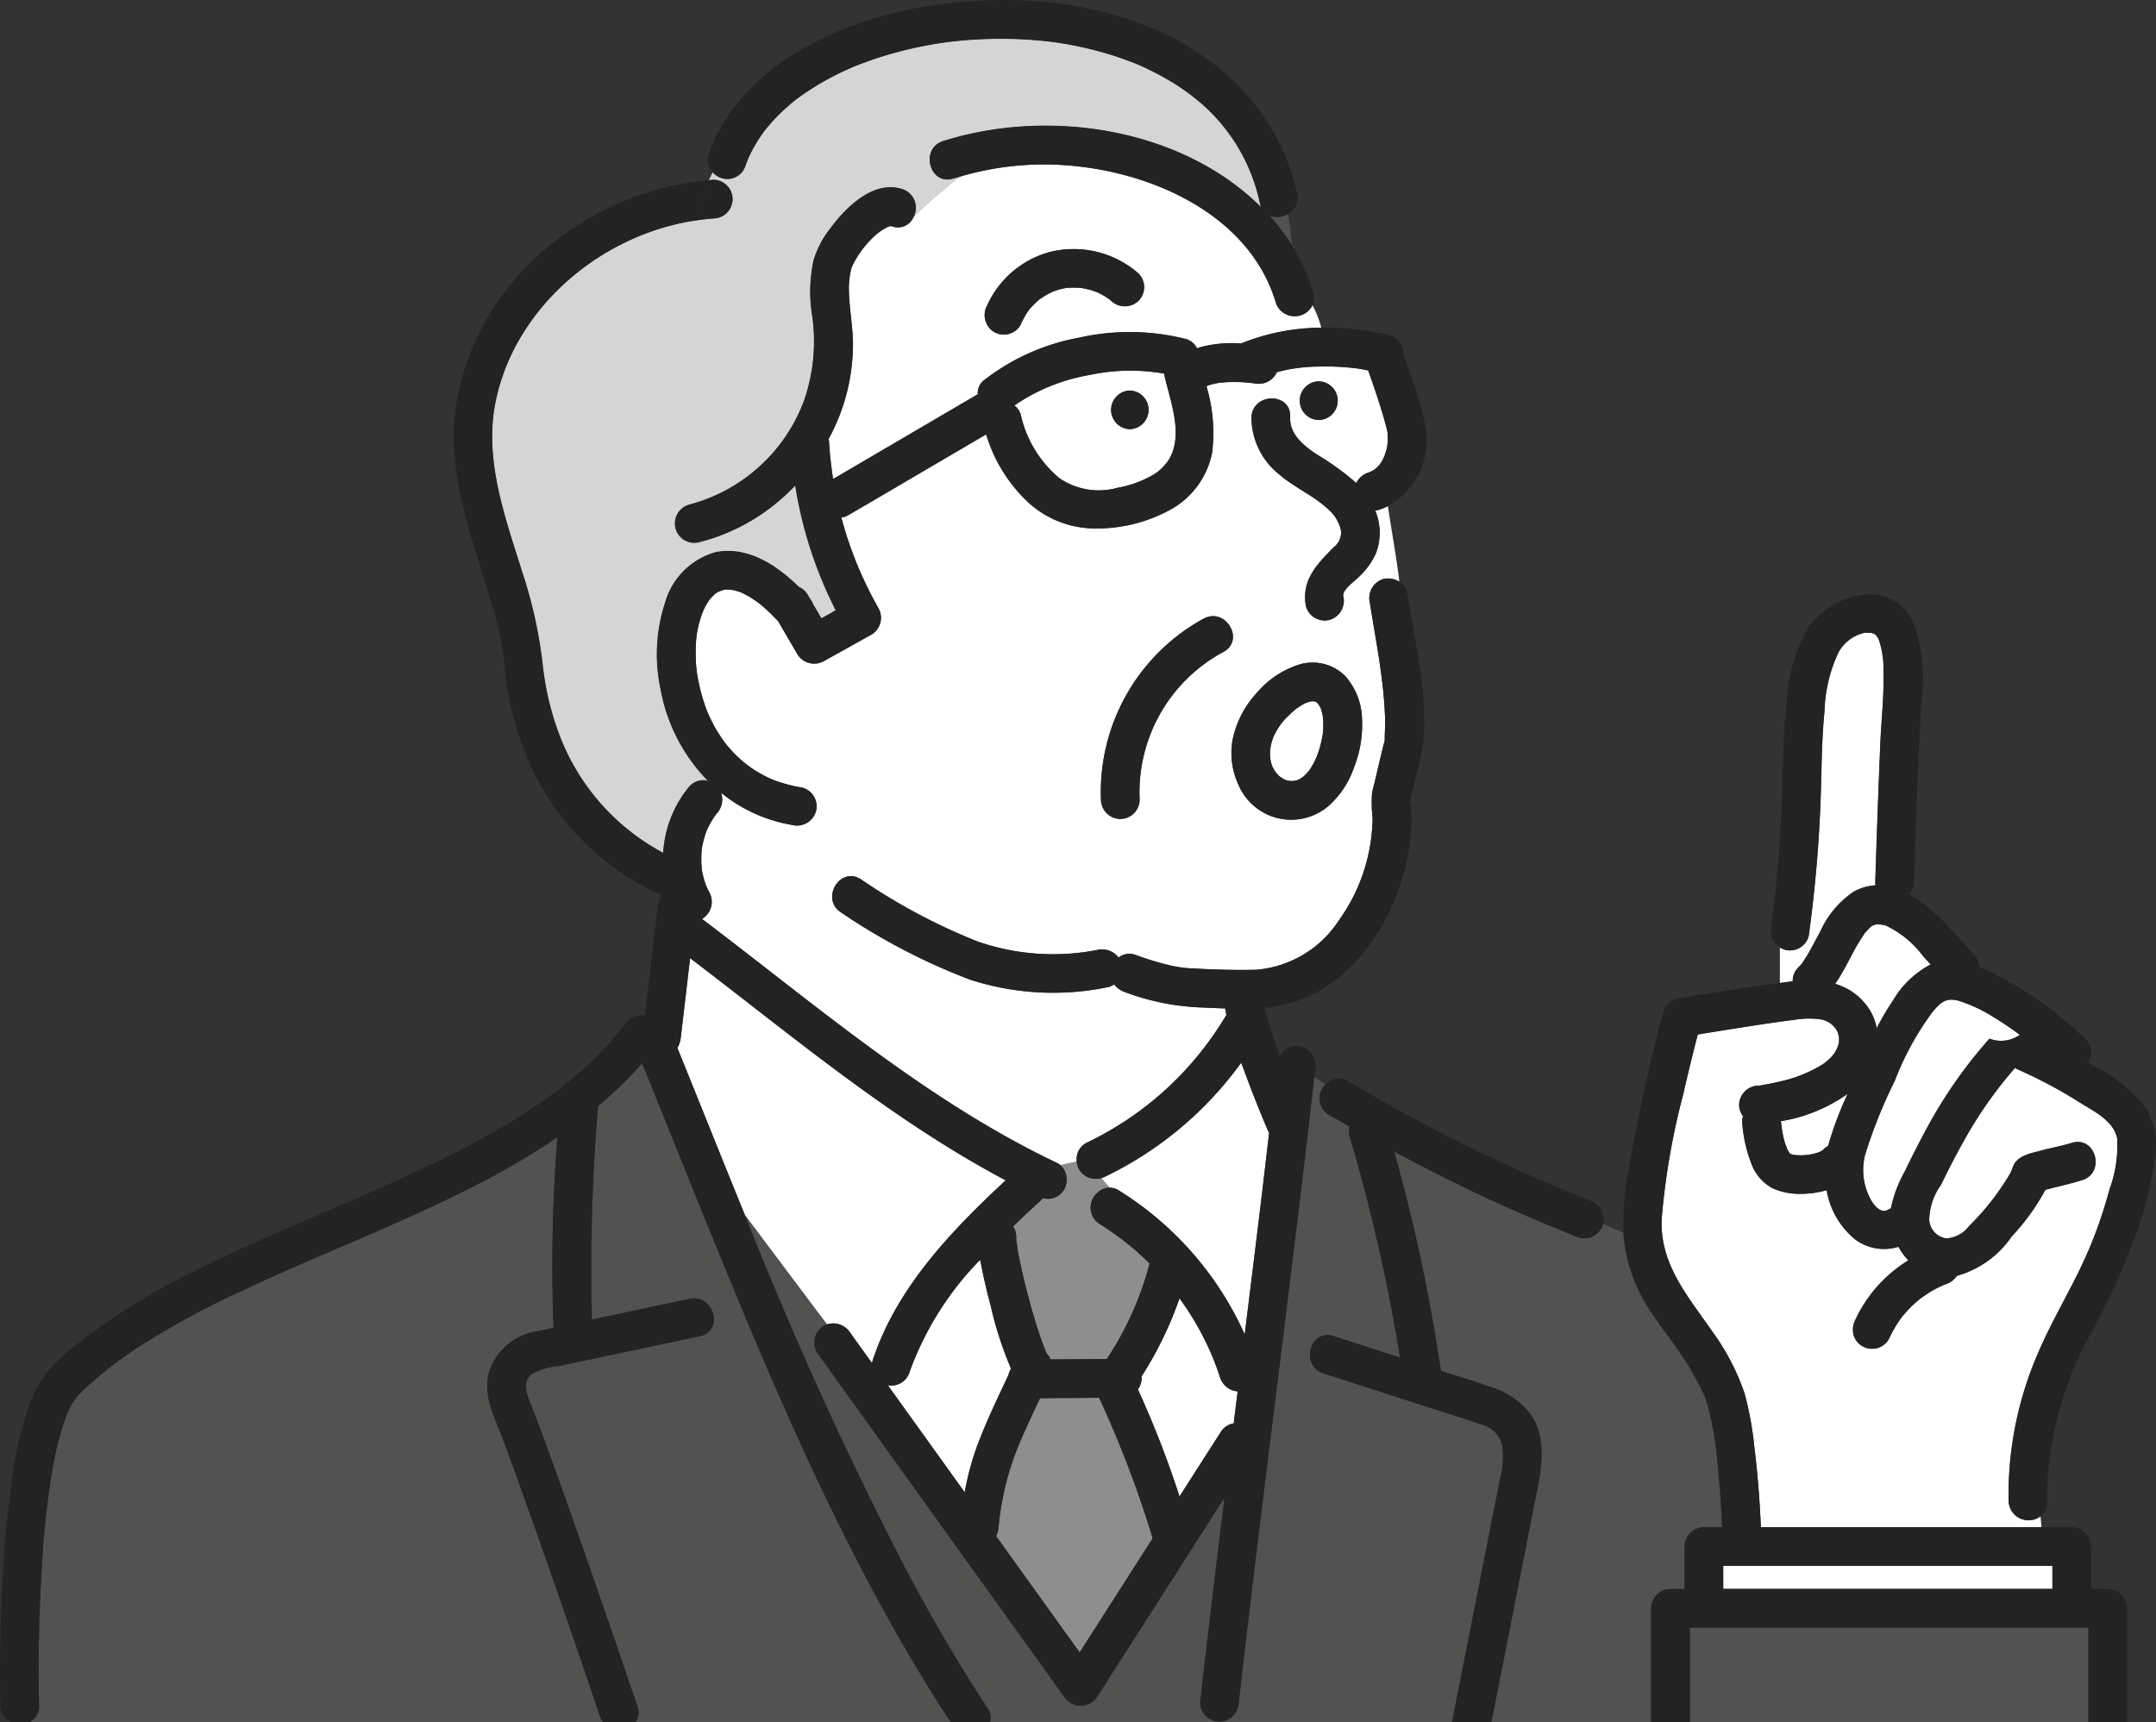 <svg id="Group_5604" data-name="Group 5604" xmlns="http://www.w3.org/2000/svg" width="132.834" height="106.121" viewBox="0 0 132.834 106.121">
  <rect x="0" y="0" width="132.834" height="106.121" fill="#333333" stroke="none"/>
  <path id="Path_5532" data-name="Path 5532" d="M753.96,430.87l-.064.03.058-.027Z" transform="translate(-634.228 -351.672)" fill="#525251"/>
  <path id="Path_5533" data-name="Path 5533" d="M753.953,430.864l-.019.01-.02.007Z" transform="translate(-634.182 -351.685)" fill="#525251"/>
  <path id="Path_5534" data-name="Path 5534" d="M753.514,431.119l-.008.007-.023.015Z" transform="translate(-635.213 -351.079)" fill="#525251"/>
  <path id="Path_5535" data-name="Path 5535" d="M752.592,418.981l.024.007Z" transform="translate(-637.335 -379.999)" fill="#525251"/>
  <path id="Path_5536" data-name="Path 5536" d="M753.5,431.162c.027-.02.067-.047.094-.064l-.1.071Z" transform="translate(-635.191 -351.129)" fill="#525251"/>
  <path id="Path_5537" data-name="Path 5537" d="M742,421.694c-.088-.037-.166-.081-.047-.024l0,0Z" transform="translate(-662.833 -373.657)" fill="#525251"/>
  <path id="Path_5538" data-name="Path 5538" d="M739.245,436.722a1.325,1.325,0,0,0,.234-.683c0-.041-.007-.078-.01-.118a22.779,22.779,0,0,0,2.337-4.813,17.316,17.316,0,0,1,2.5,4.868,1.234,1.234,0,0,0,1.086.866l-.247,1.975a1.133,1.133,0,0,0-.8.538l-1.208,1.887-1.326,2.077A62.031,62.031,0,0,0,739.245,436.722Z" transform="translate(-669.136 -351.107)" fill="#fff"/>
  <path id="Path_5539" data-name="Path 5539" d="M741,447.491l-4.34-6.045a1.52,1.52,0,0,0,.142-.507,17.566,17.566,0,0,1,1.045-4.587c.413-1.093.971-2.253,1.519-3.41l3.64-.024a67.4,67.4,0,0,1,3.3,8.656l-4.5,7.036Z" transform="translate(-675.288 -346.79)" fill="#8e8e8f"/>
  <path id="Path_5540" data-name="Path 5540" d="M731.212,419.026c-.01.068-.01.061,0,0Z" transform="translate(-688.293 -379.891)" fill="#525251"/>
  <path id="Path_5541" data-name="Path 5541" d="M740.465,430.821c.159.812.352,1.617.565,2.418a22.814,22.814,0,0,0,1.255,3.876,1.346,1.346,0,0,0-.166.4c-.649,1.383-1.316,2.764-1.86,4.194a16.955,16.955,0,0,0-.829,3.024l-1.9-2.645-2.842-3.958a1.166,1.166,0,0,0,1.343-.808,19.121,19.121,0,0,1,4.35-6.917Z" transform="translate(-679.993 -352.78)" fill="#fff"/>
  <path id="Path_5542" data-name="Path 5542" d="M742.047,421.719l-.125-.061.017.007Z" transform="translate(-662.758 -373.62)" fill="#525251"/>
  <path id="Path_5543" data-name="Path 5543" d="M731.69,418.2l.054,0Z" transform="translate(-687.136 -381.864)" fill="#525251"/>
  <path id="Path_5544" data-name="Path 5544" d="M741.838,421.608c.189.135.084.068,0,0Z" transform="translate(-662.958 -373.739)" fill="#525251"/>
  <path id="Path_5545" data-name="Path 5545" d="M751.529,435.98h18.658V437.4H749.906V435.98Z" transform="translate(-643.735 -339.496)" fill="#fff"/>
  <path id="Path_5546" data-name="Path 5546" d="M752,426.278c-.03-.061-.017-.037,0,0Z" transform="translate(-638.782 -362.701)" fill="#525251"/>
  <path id="Path_5547" data-name="Path 5547" d="M754.412,430.65a17.723,17.723,0,0,1,2.287-4.188c.5-.612.863-.957,1.668-.721a9.275,9.275,0,0,1,2.135,1.008c.555.332,1.089.7,1.61,1.083a2.011,2.011,0,0,1-1.874.24,28.869,28.869,0,0,0-3.856,5.514c-.48.88-.93,1.773-1.367,2.676a7.877,7.877,0,0,0-.849,2.266,1.153,1.153,0,0,0-.176.081c-.541.315-1.025-.48-1.208-.906a3.808,3.808,0,0,1-.217-2.446A30.52,30.52,0,0,1,754.412,430.65Z" transform="translate(-637.663 -364.069)" fill="#fff"/>
  <path id="Path_5548" data-name="Path 5548" d="M753.252,425.662c.156-.267.321-.524.49-.781l.037-.061.04-.041c.092-.1.19-.2.278-.294l.051-.047.085-.054.1-.054c-.021.017.017.007.125-.031a1.883,1.883,0,0,1,.6.061,6.2,6.2,0,0,1,2.317,1.9c.156.169.308.338.46.507A5.785,5.785,0,0,0,755.512,429a14.808,14.808,0,0,0-1,1.7,3.385,3.385,0,0,0-.372-1.028,3.72,3.72,0,0,0-2.192-1.712C752.45,427.242,752.822,426.42,753.252,425.662Z" transform="translate(-638.881 -367.335)" fill="#fff"/>
  <path id="Path_5549" data-name="Path 5549" d="M742.242,421.675c-.088.044-.223.068,0-.007l.03-.007Z" transform="translate(-662.286 -373.611)" fill="#525251"/>
  <path id="Path_5550" data-name="Path 5550" d="M737.031,430.089l0,.006h0Z" transform="translate(-674.412 -353.534)" fill="#525251"/>
  <path id="Path_5551" data-name="Path 5551" d="M736.995,416.352a1.109,1.109,0,0,1,.406.632,7.086,7.086,0,0,0,2.351,3.839,4.283,4.283,0,0,0,3.582.609,6.686,6.686,0,0,0,1.975-.673,2.948,2.948,0,0,0,1.241-1.126c.88-1.566.02-3.6-.335-5.243a12.038,12.038,0,0,0-4.587.085A11.706,11.706,0,0,0,736.995,416.352Zm7.11-.917a1.191,1.191,0,0,1,0,2.381A1.191,1.191,0,0,1,744.105,415.436Z" transform="translate(-674.497 -391.371)" fill="#fff"/>
  <path id="Path_5552" data-name="Path 5552" d="M737.039,430.169l-.007-.078a.253.253,0,0,1,.031.1C737.066,430.26,737.052,430.307,737.039,430.169Z" transform="translate(-674.409 -353.528)" fill="#525251"/>
  <path id="Path_5553" data-name="Path 5553" d="M731.722,418.206c.091-.027.064-.014,0,0Z" transform="translate(-687.06 -381.882)" fill="#525251"/>
  <path id="Path_5554" data-name="Path 5554" d="M753.87,430.592a.964.964,0,0,0-.284.213l-.057.061c-.064.037-.125.071-.189.1l-.122.044c-.118.037-.237.068-.358.095-.064.014-.129.024-.193.037-.122.01-.244.024-.365.027s-.254,0-.379-.007l-.108-.007c-.095-.02-.186-.044-.277-.068-.023-.031-.051-.061-.061-.078q-.076-.127-.142-.254l0-.01a1.82,1.82,0,0,0-.1-.25c-.051-.166-.095-.332-.132-.5s-.068-.345-.092-.517l-.01-.071-.034-.281-.01-.057a9.9,9.9,0,0,0,4.12-1.688A21.821,21.821,0,0,0,753.87,430.592Z" transform="translate(-641.238 -359.982)" fill="#fff"/>
  <path id="Path_5555" data-name="Path 5555" d="M733,409.284Z" transform="translate(-684.013 -403.103)" fill="#525251"/>
  <path id="Path_5556" data-name="Path 5556" d="M741.663,423.183a3.538,3.538,0,0,1,.088-.426c.031-.1.064-.2.1-.3l0-.014.014-.024a4.519,4.519,0,0,1,.328-.589c.061-.1.128-.189.2-.284l.115-.139a7.936,7.936,0,0,1,.643-.619l.1-.084,0,0c.092-.068.189-.132.288-.193a3.152,3.152,0,0,1,.294-.166l.095-.037a2.814,2.814,0,0,1,.278-.074c.047,0,.091,0,.135,0l.118.027.054.031.017.013.071.071c.044.068.1.139.132.2l.041.078a3.444,3.444,0,0,1,.132.514,5.129,5.129,0,0,1,0,1.069,7.256,7.256,0,0,1-.389,1.451c-.081.162-.081.172-.061.129-.047.1-.095.2-.149.291s-.112.193-.173.287l-.071.108c-.041.044-.095.112-.118.135a2.266,2.266,0,0,1-.2.2l-.054.051c-.051.034-.1.068-.149.1s-.095.054-.145.078l-.044.017c-.088.027-.176.044-.268.064-.067,0-.135,0-.2,0a1.564,1.564,0,0,1-.25-.054l-.054-.02-.064-.03a2.763,2.763,0,0,1-.267-.172l-.007,0c-.051-.047-.1-.1-.149-.149A1.406,1.406,0,0,1,742,424.6a2.7,2.7,0,0,1-.213-.369,1.894,1.894,0,0,1-.061-.183,2.338,2.338,0,0,1-.068-.315A3.008,3.008,0,0,1,741.663,423.183Z" transform="translate(-663.405 -377.023)" fill="#fff"/>
  <path id="Path_5557" data-name="Path 5557" d="M742.5,421.283l.02-.044-.027.061,0-.007Z" transform="translate(-661.388 -374.619)" fill="#525251"/>
  <path id="Path_5558" data-name="Path 5558" d="M742.492,421.286l-.009.017.011-.023Z" transform="translate(-661.421 -374.52)" fill="#525251"/>
  <path id="Path_5559" data-name="Path 5559" d="M742.486,421.335l.037-.078Z" transform="translate(-661.414 -374.576)" fill="#525251"/>
  <path id="Path_5560" data-name="Path 5560" d="M742.481,421.3l.007-.01Z" transform="translate(-661.426 -374.504)" fill="#525251"/>
  <path id="Path_5561" data-name="Path 5561" d="M728.456,445.983a4.191,4.191,0,0,1,1.712-.507l3.413-.724q2.623-.553,5.246-1.113c1.5-.318.863-2.611-.633-2.3l-6.028,1.279a120.187,120.187,0,0,1,.379-13.145,25.058,25.058,0,0,0,2.713-2.649q1.578,3.887,3.143,7.783c4.55,11.227,9.211,22.633,15.865,32.815H734.86a1.022,1.022,0,0,0,.115-.961q-.862-2.557-1.745-5.108c-.988-2.872-1.982-5.737-3.007-8.6-.45-1.255-.9-2.51-1.373-3.758-.179-.477-.365-.954-.551-1.431C728.061,446.974,727.946,446.422,728.456,445.983Z" transform="translate(-695.698 -361.305)" fill="#525251"/>
  <path id="Path_5562" data-name="Path 5562" d="M751.245,438.524a1.194,1.194,0,0,0,1.465-.832,83.1,83.1,0,0,0,.761-9.207c.041-1.546.058-3.088.213-4.631a9.145,9.145,0,0,1,.873-3.67,2.446,2.446,0,0,1,1.167-1.049,2.271,2.271,0,0,1,.538-.156c-.115.013.315.041.3.02.084.031.267.1.132.037a.291.291,0,0,0,.091.037c.01.014.027.034.064.074a.8.8,0,0,1,.2.318,5.7,5.7,0,0,1,.271,1.955c.044,1.465-.132,2.933-.193,4.394q-.081,1.913-.152,3.833-.086,2.344-.159,4.692a1.134,1.134,0,0,0,.013.22,3.17,3.17,0,0,0-1.374.413,5.867,5.867,0,0,0-2.019,2.419c-.24.433-.463.876-.71,1.306-.125.22-.267.433-.406.649l-.027.047-.027.027c-.064.068-.125.139-.189.2a1.106,1.106,0,0,0-.345.856c-.267.03-.531.068-.8.1v-2.192A1.186,1.186,0,0,0,751.245,438.524Z" transform="translate(-641.271 -380.003)" fill="#fff"/>
  <path id="Path_5563" data-name="Path 5563" d="M758.049,433.6a9.889,9.889,0,0,0,1.326,4.144c.68,1.147,1.539,2.172,2.276,3.278a17.528,17.528,0,0,1,1.187,2.057q.092.183.173.365l.061.139.047.142c.071.213.135.426.189.646a21.553,21.553,0,0,1,.518,3.183c.142,1.336.233,2.682.294,4.029h-1.126a1.208,1.208,0,0,0-1.191,1.191v2.615h-.869a1.208,1.208,0,0,0-1.191,1.191V463.6H749.9q.634-3.232,1.272-6.458l1.35-6.86c.362-1.837.961-4.046-.244-5.706a4.831,4.831,0,0,0-2.422-1.63c-1.011-.365-2.046-.67-3.068-1a108.944,108.944,0,0,0-2.875-13.51,101.8,101.8,0,0,0,11.4,5.307,1.2,1.2,0,0,0,1.465-.832l0-.02,1.258.548Q758.044,433.517,758.049,433.6Z" transform="translate(-658.014 -357.478)" fill="#525251"/>
  <path id="Path_5564" data-name="Path 5564" d="M731.066,429.822l.118-1,.457-3.907c6.288,4.783,12.434,9.982,19.447,13.693-3.393,3.149-6.779,6.694-8.223,11.18-.007.03-.01.057-.017.084L741.508,448a1.241,1.241,0,0,0-1.437-.517l-5.054-6.738c-1.4-3.43-2.77-6.87-4.161-10.3A1.565,1.565,0,0,0,731.066,429.822Z" transform="translate(-689.124 -365.872)" fill="#fff"/>
  <path id="Path_5565" data-name="Path 5565" d="M736.947,442.418a1.2,1.2,0,0,0-.426,1.627l1.891,2.635q4.09,5.7,8.179,11.393,2.577,3.587,5.155,7.178a1.209,1.209,0,0,0,2.056,0l1.208-1.887L761.636,453c-.518,4.2-1.025,8.406-1.5,12.61a1.2,1.2,0,0,0,1.191,1.191,1.229,1.229,0,0,0,1.191-1.191q.461-4.11.964-8.216c1.221-10.107,2.541-20.2,3.687-30.322l.683.474a1.164,1.164,0,0,0,.21,1.85c.419.247.846.491,1.272.734a1.128,1.128,0,0,0,.017.616,109.055,109.055,0,0,1,3.1,13.618l-4.09-1.323c-1.465-.474-2.087,1.827-.633,2.3l6.813,2.2c.954.308,1.918.592,2.858.934a1.779,1.779,0,0,1,1.326,1.191,5.058,5.058,0,0,1-.115,2.168c-.2,1.011-.4,2.016-.6,3.024l-2.358,11.975H747.2a1.035,1.035,0,0,0-.162-.863c-1.816-2.753-3.471-5.608-5.016-8.521a237.936,237.936,0,0,1-9.935-21.862l5.054,6.738A.985.985,0,0,0,736.947,442.418Z" transform="translate(-686.193 -360.714)" fill="#525251"/>
  <path id="Path_5566" data-name="Path 5566" d="M771.24,457.353H754.9c-.067-1.647-.2-3.3-.4-4.932a20.117,20.117,0,0,0-.609-3.325,14.255,14.255,0,0,0-1.972-3.782c-1.505-2.192-3.254-4.14-3.129-6.968a44.509,44.509,0,0,1,1.323-7.652q.421-1.857.9-3.7c.734-.118,1.468-.24,2.2-.355.69-.108,1.38-.216,2.067-.318.7-.1,1.079-.156,1.661-.227a5.405,5.405,0,0,1,1.6-.041,1.494,1.494,0,0,1,.717.311,2,2,0,0,1,.149.142l.1.115.041.071c.031.051.061.108.088.162l.014.034c.017.057.054.254.064.281a2.066,2.066,0,0,1,0,.291,1.948,1.948,0,0,1-.047.2,1.82,1.82,0,0,1-.294.568,2.987,2.987,0,0,1-.734.65,8.489,8.489,0,0,1-2.618,1.028c-.369.091-.738.159-1.113.223l-.057.01-.1.007a1.215,1.215,0,0,0-1.191,1.191,1.245,1.245,0,0,0,.243.7.816.816,0,0,0-.054.352,8.8,8.8,0,0,0,.541,2.49,2.869,2.869,0,0,0,1.309,1.58,4.067,4.067,0,0,0,1.759.355,5.781,5.781,0,0,0,1.593-.227l.027.128a4.967,4.967,0,0,0,1.725,2.9,2.975,2.975,0,0,0,2.676.46,4.074,4.074,0,0,0,.609.839,8.52,8.52,0,0,0-3.264,3.657,1.364,1.364,0,0,0-.118.917,1.189,1.189,0,0,0,.548.71,1.205,1.205,0,0,0,.917.122,1.181,1.181,0,0,0,.71-.548,7.726,7.726,0,0,1,.724-1.258l.074-.1c.074-.088.149-.179.223-.264a7.1,7.1,0,0,1,.494-.511c.088-.081.176-.159.267-.237l.135-.112c.152-.1.152-.1.108-.078.152-.1.3-.213.453-.311.2-.122.409-.237.623-.342.061-.031.125-.061.189-.088-.078.041-.132.081.085-.041l.156-.057a1.345,1.345,0,0,0,.666-.511,6.069,6.069,0,0,0,3.383-2.432,13.6,13.6,0,0,0,2.067-2.865c.754-.206,1.519-.365,2.266-.6,1.461-.45.836-2.747-.633-2.293-.612.186-1.241.3-1.86.463-.585.162-1.363.281-1.695.846a3.849,3.849,0,0,0-.152.382q-.071.152-.152.294a15.907,15.907,0,0,1-2.49,3.16,1.909,1.909,0,0,1-1.37.741,1.215,1.215,0,0,1-1.069-1.143,3.826,3.826,0,0,1,.717-2.148c.453-.923.917-1.837,1.421-2.73a25.779,25.779,0,0,1,3.153-4.492.733.733,0,0,0,.132.085,29.185,29.185,0,0,1,3.816,2.026c.852.541,2.131,1.137,2.341,2.236a7.763,7.763,0,0,1-.47,3.139,27.581,27.581,0,0,1-1.214,3.572c-.961,2.31-2.321,4.421-3.278,6.728a21.88,21.88,0,0,0-1.725,8.937,1.232,1.232,0,0,0,1.962.917l.064.66Z" transform="translate(-646.41 -363.251)" fill="#fff"/>
  <path id="Path_5567" data-name="Path 5567" d="M742.779,411.357a14.158,14.158,0,0,1,.233,1.9,12.862,12.862,0,0,0-1.373-1.81A1.286,1.286,0,0,0,742.779,411.357Z" transform="translate(-663.432 -398.164)" fill="#525251"/>
  <path id="Path_5568" data-name="Path 5568" d="M731.193,432.054c0,.176.013.355.027.531.007.088.017.179.027.267,0,.047.017.142.024.2a11.752,11.752,0,0,0,.6,2.276l.054.135c.037.078.071.159.108.237.094.2.2.4.3.6a9.716,9.716,0,0,0,.677,1.049l.088.108c.085.1.169.2.257.3.166.183.338.359.521.524.084.078.169.156.26.23l.193.159.243.176c.1.068.2.132.3.2.22.135.45.264.683.379.091.044.183.088.274.129.02.007.24.095.281.112a9.308,9.308,0,0,0,1.657.426,1.2,1.2,0,0,1,.832,1.465,1.218,1.218,0,0,1-1.465.832,9.433,9.433,0,0,1-4.38-1.985,1.262,1.262,0,0,1-.26,1.272l-.081.095-.02.034c-.078.115-.156.23-.23.352-.061.1-.122.217-.179.328l-.081.166-.041.1-.017.047c-.027.074-.054.146-.078.22-.037.118-.071.24-.1.362s-.057.244-.081.365l-.024.1c0,.02,0,.044,0,.088a6.14,6.14,0,0,0-.024.748c0,.125.01.25.024.375,0,.044,0,.068,0,.088l.024.1a6.013,6.013,0,0,0,.186.724c.027.071.058.146.082.22v0c.054.115.111.233.172.348a1.217,1.217,0,0,1-.426,1.63l-.027.01c7.039,5.324,13.858,11.23,21.889,15.046a.928.928,0,0,1,.2.129l1.011-.216a1.138,1.138,0,0,1,.572-1.147,20.01,20.01,0,0,0,8.588-7.8.637.637,0,0,1,.057-.078c-.03-.139-.051-.277-.071-.416-.558-.02-1.113-.047-1.657-.068a15.025,15.025,0,0,1-4.553-.95,1.393,1.393,0,0,1-.636-.467.96.96,0,0,1-.382.172,16.6,16.6,0,0,1-8.5-.464,38.332,38.332,0,0,1-7.929-4.13c-1.3-.812-.1-2.875,1.2-2.057a36.716,36.716,0,0,0,7.191,3.836,14.158,14.158,0,0,0,7.4.521,1.265,1.265,0,0,1,1.292.474,1.068,1.068,0,0,1,.994-.183,18.847,18.847,0,0,0,2.05.633,7.473,7.473,0,0,0,1.539.22c1.3.071,2.632.115,3.924.078a6.743,6.743,0,0,0,5.1-3.085,11.054,11.054,0,0,0,2.046-6.248,8.527,8.527,0,0,1-.034-1.553c.051-.26.125-.517.186-.775.189-.788.362-1.58.568-2.364l.027-.088c0-.02,0-.044,0-.081,0-.4.031-.8.024-1.194-.021-.812-.092-1.62-.19-2.422-.189-1.61-.5-3.2-.748-4.8a1.223,1.223,0,0,1,.829-1.465,1.308,1.308,0,0,1,.988.169c-.182-1.539-.467-3.065-.71-4.661a3.513,3.513,0,0,1-.558.23,1.064,1.064,0,0,1-.227.044,3.52,3.52,0,0,1,.02,2.693,4.621,4.621,0,0,1-1.14,1.5c-.217.21-.913.717-.846,1.076a1.224,1.224,0,0,1-.832,1.465,1.2,1.2,0,0,1-1.465-.832c-.294-1.6.667-2.578,1.7-3.63a1.163,1.163,0,0,0,.46-1.035,2.365,2.365,0,0,0-.741-1.269c-.91-.883-2.135-1.38-3.089-2.212a4.5,4.5,0,0,1-1.688-3.515c.078-1.522,2.459-1.532,2.382,0-.058,1.055.842,1.776,1.647,2.307a16.354,16.354,0,0,1,2.429,1.759,1.243,1.243,0,0,1,.751-.646c.034-.013.186-.081.179-.074l.132-.074.095-.061c.057-.051.112-.1.166-.152.013-.017.1-.118.125-.142.031-.044.061-.085.088-.129.044-.071.088-.145.125-.22l.071-.162a3.888,3.888,0,0,0,.146-.477c.01-.051.02-.1.031-.159,0-.013.02-.176.024-.2.01-.193,0-.386-.007-.578v-.027l0-.02c-.024-.1-.041-.2-.068-.3-.308-1.187-.717-2.358-1.123-3.518-.112-.02-.22-.047-.332-.068-.348-.057-.385-.064-.737-.1a16.393,16.393,0,0,0-2.117-.071,11,11,0,0,0-1.844.2c-.2.041-.4.095-.6.146a1.225,1.225,0,0,1-1.4.683l-.027,0a9.123,9.123,0,0,0-2.1-.034,4.617,4.617,0,0,0-.68.162c-.031.01-.074.031-.118.047l-.013.01a10.019,10.019,0,0,1,.348,4.106,5.161,5.161,0,0,1-2.791,3.613,9.38,9.38,0,0,1-4.357,1.042,6.12,6.12,0,0,1-4.2-1.627,9.494,9.494,0,0,1-2.571-4.171l-7.3,4.282-1.184.69a1.235,1.235,0,0,1-.44.159,23.492,23.492,0,0,0,2.287,5.581,1.208,1.208,0,0,1-.43,1.627l-2.933,1.634a1.215,1.215,0,0,1-1.63-.426l-1.177-2.023a12.155,12.155,0,0,0-.923-.9c-.095-.081-.189-.159-.288-.237l-.01-.01-.071-.051c-.183-.122-.359-.244-.548-.355-.146-.081-.291-.152-.437-.227l-.057-.02c-.081-.027-.162-.057-.247-.081-.1-.03-.21-.047-.318-.068.1.024-.162-.014-.284-.014-.041,0-.084,0-.125.007l-.007,0c-.128.044-.264.081-.389.118.311-.088.068-.017-.078.064-.044.027-.084.058-.128.085l-.01.014c-.091.095-.186.186-.277.281l-.034.041-.068.1c-.074.122-.152.244-.22.372-.057.112-.142.321-.145.321a7.616,7.616,0,0,0-.254.829c-.037.166-.071.335-.1.5l-.01.054c-.01.078-.017.159-.027.237A10,10,0,0,0,731.193,432.054Zm38.4-17a1.191,1.191,0,0,1,0,2.381A1.191,1.191,0,0,1,769.592,415.05Zm-5.307,22.017a6.072,6.072,0,0,1,1.465-2.811,5.7,5.7,0,0,1,2.76-1.8,2.863,2.863,0,0,1,2.683.731,4.1,4.1,0,0,1,1.049,2.618,7.058,7.058,0,0,1-.49,3.024,5.57,5.57,0,0,1-1.505,2.321,3.528,3.528,0,0,1-5.619-1.258A4.621,4.621,0,0,1,764.285,437.067Zm-1.786-7.4c1.353-.717,2.557,1.336,1.2,2.057a9.823,9.823,0,0,0-5.155,9.113,1.191,1.191,0,0,1-2.381,0A12.174,12.174,0,0,1,762.5,429.666Z" transform="translate(-688.331 -391.553)" fill="#fff"/>
  <path id="Path_5569" data-name="Path 5569" d="M727.692,430.517c1.208-5.9,6.647-10.4,12.526-11.186q-.056.264-.122.528.066-.264.122-.528c.308-.041.616-.074.924-.095a1.191,1.191,0,0,0,0-2.381c-.1.007-.2.017-.3.027a4.009,4.009,0,0,1,.24-.484,1.177,1.177,0,0,0,2.033-.467c.023-.068.159-.4.145-.379.054-.115.1-.227.159-.338.135-.271.288-.538.45-.795.081-.129.166-.254.254-.379.054-.078.108-.152.162-.227l.01-.01v0c.21-.257.423-.5.649-.744s.45-.45.69-.663c.122-.108.243-.213.369-.318l.2-.159.064-.051a17.266,17.266,0,0,1,1.749-1.126c.291-.162.589-.318.886-.464l.433-.2c.081-.037.416-.183.352-.156.426-.179,1.231-.474,1.816-.656q.974-.3,1.965-.524.564-.122,1.126-.223c.152-.027.3-.051.457-.074.054-.01.358-.051.409-.061a26.783,26.783,0,0,1,4.228-.2c.72.024,1.444.078,2.162.162l.277.034.1.014.514.081c.345.057.683.125,1.025.2.687.149,1.37.331,2.04.545.342.112.677.23,1.011.355.4.152.379.145.693.288a17.185,17.185,0,0,1,1.85.971c.277.169.552.348.815.538.132.091.26.186.389.281.03.027.2.162.23.183a11.191,11.191,0,0,1,4,6.481,1.367,1.367,0,0,0,.081.25c-4.932-4.918-13.135-6.129-19.6-4.086-1.458.46-.832,2.76.633,2.3.139-.044.281-.074.419-.115a27.715,27.715,0,0,0-2.875,2.483,1.207,1.207,0,0,0-.7-1.7c-1.8-.582-3.5,1.147-4.458,2.442a5.992,5.992,0,0,0-1,1.908,9.083,9.083,0,0,0-.095,3.42,11.162,11.162,0,0,1-.514,5.294,10.374,10.374,0,0,1-7.063,6.376,1.192,1.192,0,0,0,.633,2.3,12.241,12.241,0,0,0,5.219-2.821c.237-.213.463-.44.683-.67a25.825,25.825,0,0,0,2.5,7.7l-.893.5-.518-.883a1.2,1.2,0,0,0-.186-.325l-.135-.23a1.119,1.119,0,0,0-.552-.5c-1.37-1.34-3.156-2.527-5.118-2.141a4.489,4.489,0,0,0-3.119,3.112,10.225,10.225,0,0,0-.281,5.294,10.814,10.814,0,0,0,2.95,5.7,1.14,1.14,0,0,0-1.153.3,7.043,7.043,0,0,0-1.631,4.127,13.754,13.754,0,0,1-6.356-7.154,17.539,17.539,0,0,1-1.083-4.533,28.073,28.073,0,0,0-1.235-5.564C728.294,437.671,726.955,434.13,727.692,430.517Z" transform="translate(-697.166 -405.776)" fill="#d5d5d5"/>
  <path id="Path_5570" data-name="Path 5570" d="M741.724,411.2a27.715,27.715,0,0,0-2.875,2.483,1.081,1.081,0,0,1-.656.609,16.029,16.029,0,0,1-1.275,1.069,16.029,16.029,0,0,0,1.275-1.069,1.092,1.092,0,0,1-.68-.014l-.078-.027h-.01a1.307,1.307,0,0,1-.169.054,3.928,3.928,0,0,0-.6.376,5.989,5.989,0,0,0-1.319,1.532c-.091.149-.176.3-.254.46l-.037.078-.04.115a5,5,0,0,0-.149,1.454c.027,1.062.237,2.114.247,3.176a12.232,12.232,0,0,1-1.5,5.882,1.565,1.565,0,0,1,.027.183c.044.768.132,1.532.25,2.287q4-2.339,7.993-4.685l.92-.538a1.011,1.011,0,0,1,.345-.835,13.5,13.5,0,0,1,5.909-2.655,14.174,14.174,0,0,1,6.525.074,1.087,1.087,0,0,1,.727.585,4.015,4.015,0,0,1,.46-.135,7.941,7.941,0,0,1,1.7-.186c.186,0,.372.014.561.02a13.4,13.4,0,0,1,4.946-.971,6.754,6.754,0,0,0-.545-1.4,1.223,1.223,0,0,1-2.26-.145c-1.732-5.835-8.625-8.541-14.363-8.521A18.327,18.327,0,0,0,741.724,411.2Zm1.647,7.956a5.94,5.94,0,0,1,3.89-3.308,6.051,6.051,0,0,1,5.439,1.329,1.194,1.194,0,0,1,0,1.685,1.219,1.219,0,0,1-1.681,0l-.068-.061-.013-.01c-.064-.047-.129-.091-.193-.135a4.731,4.731,0,0,0-.46-.26c-.051-.027-.1-.051-.156-.074-.024-.007-.135-.047-.156-.057a4.378,4.378,0,0,0-.511-.142c-.074-.017-.152-.034-.23-.047l-.054-.01h-.037c-.176-.014-.352-.024-.528-.02-.078,0-.156.01-.233.013h-.068l-.024,0c-.169.031-.338.068-.5.112-.118.034-.237.078-.352.118l-.125.057c-.064.031-.128.064-.193.1-.146.081-.281.169-.419.257l-.058.037-.007.007c-.057.044-.111.091-.166.139-.122.112-.24.223-.352.345-.061.068-.118.135-.176.206h0l-.01.017a5.127,5.127,0,0,0-.5.9,1.192,1.192,0,0,1-1.63.426A1.227,1.227,0,0,1,743.371,419.151Z" transform="translate(-682.557 -400.322)" fill="#fff"/>
  <path id="Path_5571" data-name="Path 5571" d="M738.851,433.824a22.235,22.235,0,0,0,8.355-7.009c.095.254.189.5.281.748q.645,1.745,1.377,3.46a.541.541,0,0,0,.064.108c-.159,1.356-.315,2.713-.477,4.069q-.508,4.186-1.028,8.365a20.155,20.155,0,0,0-7.733-8.862,1.124,1.124,0,0,0-.6-.183l-.518-.6A1.355,1.355,0,0,0,738.851,433.824Z" transform="translate(-670.735 -361.333)" fill="#fff"/>
  <path id="Path_5572" data-name="Path 5572" d="M738.661,431.026a1.5,1.5,0,0,0,.142-.159,1.165,1.165,0,0,0,1.316-.531,1.247,1.247,0,0,0-.23-1.5l1.011-.216a1.12,1.12,0,0,0,.145.484,1.179,1.179,0,0,0,1.35.524l.518.6a1.075,1.075,0,0,0-.748.315l-1.955-1.356,1.955,1.356a1.2,1.2,0,0,0,.146,1.921,17.4,17.4,0,0,1,3.075,2.432,19.593,19.593,0,0,1-2.639,5.889l-3.46.024a1.085,1.085,0,0,0-.24-.355l-.071-.156,0,0c-.125-.338-.257-.677-.372-1.022-.268-.792-.5-1.6-.71-2.405-.206-.775-.393-1.556-.552-2.341-.034-.166-.064-.332-.094-.5,0-.034-.014-.21-.034-.328a.216.216,0,0,0-.031-.1l-.007-.071a2.666,2.666,0,0,1-.01-.281,1.11,1.11,0,0,0-.193-.639Q737.817,431.8,738.661,431.026Z" transform="translate(-674.556 -357.037)" fill="#8e8e8f"/>
  <path id="Path_5573" data-name="Path 5573" d="M751.462,437.1h22.4v5.832H749.3V437.1Z" transform="translate(-645.186 -336.816)" fill="#525251"/>
  <path id="Path_5574" data-name="Path 5574" d="M719.661,463.19c-.071-2.865,0-5.74.176-8.6a52.115,52.115,0,0,1,.626-5.815,22.794,22.794,0,0,1,.558-2.476c.108-.362.23-.721.365-1.072.027-.054.1-.227.122-.274.071-.142.142-.281.223-.416.044-.074.24-.335.227-.335.054-.061.108-.122.166-.183.355-.355.731-.693,1.113-1.018a24.745,24.745,0,0,1,2.6-1.932,51.813,51.813,0,0,1,6.275-3.41c4.631-2.185,9.431-3.995,14.008-6.3a47.02,47.02,0,0,0,5.476-3.186,102.378,102.378,0,0,0-.24,11.744l-1.028.217a3.659,3.659,0,0,0-2.909,2.422c-.463,1.455.281,2.791.781,4.124q.736,1.969,1.438,3.954,2.359,6.606,4.594,13.256a1.44,1.44,0,0,0,.169.328H719.049A1.045,1.045,0,0,0,719.661,463.19Z" transform="translate(-717.255 -358.098)" fill="#525251"/>
  <path id="Path_5575" data-name="Path 5575" d="M742.378,420.244l-.048.03-.007,0C742.348,420.268,742.371,420.258,742.378,420.244Z" transform="translate(-661.8 -376.989)" fill="#525251"/>
  <path id="Path_5576" data-name="Path 5576" d="M742.269,421.65l-.095.037-.01,0,.014-.01Z" transform="translate(-662.181 -373.639)" fill="#525251"/>
  <path id="Path_5577" data-name="Path 5577" d="M742.327,420.288c-.051.017-.071.02.037-.017l.051-.017-.081.031Z" transform="translate(-661.891 -376.966)" fill="#525251"/>
  <path id="Path_5578" data-name="Path 5578" d="M739.907,414.571a1.191,1.191,0,0,1,0,2.381A1.191,1.191,0,0,1,739.907,414.571Z" transform="translate(-670.299 -390.506)" fill="#232323"/>
  <path id="Path_5579" data-name="Path 5579" d="M743.352,416.784a1.191,1.191,0,0,1,0-2.381A1.191,1.191,0,0,1,743.352,416.784Z" transform="translate(-662.091 -390.906)" fill="#232323"/>
  <path id="Path_5580" data-name="Path 5580" d="M740.485,412.174a6.051,6.051,0,0,1,5.439,1.329,1.194,1.194,0,0,1,0,1.685,1.219,1.219,0,0,1-1.681,0l-.068-.061-.013-.01c-.064-.047-.129-.091-.193-.135a4.731,4.731,0,0,0-.46-.26c-.051-.027-.1-.051-.156-.074-.024-.007-.135-.047-.156-.057a4.378,4.378,0,0,0-.511-.142c-.074-.017-.152-.034-.23-.047l-.054-.01h-.037c-.176-.014-.352-.024-.528-.02-.078,0-.156.01-.233.013h-.068l-.024,0c-.169.031-.338.068-.5.112-.118.034-.237.078-.352.118l-.125.057c-.064.031-.128.064-.193.1-.146.081-.281.169-.419.257l-.058.037-.007.007c-.057.044-.111.091-.166.139-.122.112-.24.223-.352.345-.061.068-.118.135-.176.206h0l-.01.017a5.127,5.127,0,0,0-.5.9,1.192,1.192,0,0,1-1.63.426,1.227,1.227,0,0,1-.426-1.627A5.94,5.94,0,0,1,740.485,412.174Z" transform="translate(-675.781 -396.654)" fill="#232323"/>
  <path id="Path_5581" data-name="Path 5581" d="M742.55,421.252l0,.01,0,.007-.037.078-.01.024-.007.01C742.469,421.424,742.469,421.414,742.55,421.252Z" transform="translate(-661.434 -374.588)" fill="#232323"/>
  <path id="Path_5582" data-name="Path 5582" d="M742.185,421.669l-.03.007.044-.017Z" transform="translate(-662.202 -373.618)" fill="#232323"/>
  <path id="Path_5583" data-name="Path 5583" d="M742.3,420.287l.081-.031.007,0-.095.037Z" transform="translate(-661.862 -376.968)" fill="#232323"/>
  <path id="Path_5584" data-name="Path 5584" d="M741.955,421.675l-.044-.02,0,0,.064.03Z" transform="translate(-662.791 -373.637)" fill="#232323"/>
  <path id="Path_5585" data-name="Path 5585" d="M742.5,421.4a6.072,6.072,0,0,0-1.465,2.811,4.621,4.621,0,0,0,.341,2.828,3.528,3.528,0,0,0,5.619,1.258,5.57,5.57,0,0,0,1.505-2.321,7.058,7.058,0,0,0,.49-3.024,4.1,4.1,0,0,0-1.049-2.618,2.863,2.863,0,0,0-2.683-.731A5.7,5.7,0,0,0,742.5,421.4Zm1.461,5.165c.189.135.084.068,0,0Zm-.555-.839a2.338,2.338,0,0,1-.068-.315,3.008,3.008,0,0,1,0-.555,3.538,3.538,0,0,1,.088-.426c.031-.1.064-.2.1-.3l0-.014.014-.024a4.519,4.519,0,0,1,.328-.589c.061-.1.128-.189.2-.284l.115-.139a7.936,7.936,0,0,1,.643-.619l.1-.084,0,0c.092-.068.189-.132.288-.193a3.152,3.152,0,0,1,.294-.166c-.051.017-.071.02.037-.017l.051-.017c.024-.01.048-.02.054-.034l-.048.03a2.814,2.814,0,0,1,.278-.074c.047,0,.091,0,.135,0l.118.027.054.031.017.013.071.071c.044.068.1.139.132.2l.041.078a3.444,3.444,0,0,1,.132.514,5.129,5.129,0,0,1,0,1.069,7.256,7.256,0,0,1-.389,1.451l.02-.044-.027.061-.037.078v.007l-.01.017-.007.01c-.047.1-.095.2-.149.291s-.112.193-.173.287l-.071.108c-.041.044-.095.112-.118.135a2.266,2.266,0,0,1-.2.2l-.054.051c-.051.034-.1.068-.149.1s-.095.054-.145.078l.091-.03-.095.037-.01,0-.027.014c-.088.044-.223.068,0-.007-.088.027-.176.044-.268.064-.067,0-.135,0-.2,0a1.564,1.564,0,0,1-.25-.054l-.054-.02.108.054-.125-.061c-.088-.037-.166-.081-.047-.024a2.763,2.763,0,0,1-.267-.172l-.007,0c-.051-.047-.1-.1-.149-.149a1.406,1.406,0,0,1-.095-.108,2.7,2.7,0,0,1-.213-.369A1.894,1.894,0,0,1,743.4,425.724Z" transform="translate(-665.077 -378.694)" fill="#232323"/>
  <path id="Path_5586" data-name="Path 5586" d="M739.773,431.189A1.21,1.21,0,0,1,738.583,430a12.174,12.174,0,0,1,6.336-11.169c1.353-.717,2.557,1.336,1.2,2.057A9.823,9.823,0,0,0,740.964,430,1.2,1.2,0,0,1,739.773,431.189Z" transform="translate(-670.75 -380.716)" fill="#232323"/>
  <path id="Path_5587" data-name="Path 5587" d="M731.461,416.98c1.921-5.392,7.807-8.135,13.087-9.072,5.872-1.039,12.644-.4,17.606,3.166a13.945,13.945,0,0,1,5.574,8.277,1.147,1.147,0,0,1-.575,1.3,9.347,9.347,0,0,0-1.651-3.873,9.347,9.347,0,0,1,1.651,3.873,1.286,1.286,0,0,1-1.14.088,12.862,12.862,0,0,1,1.373,1.81c.014.3.024.6.024.9,0-.3-.01-.6-.024-.9a11.915,11.915,0,0,1,1.329,2.926,1.079,1.079,0,0,1-.037.778,1.933,1.933,0,0,0-1.269-.9,1.933,1.933,0,0,1,1.269.9,1.223,1.223,0,0,1-2.26-.145c-1.732-5.835-8.625-8.541-14.363-8.521a18.327,18.327,0,0,0-5.084.744c.291-.206.589-.409.91-.6-.321.193-.619.4-.91.6-.139.041-.281.071-.419.115-1.465.464-2.091-1.837-.633-2.3,6.461-2.043,14.664-.832,19.6,4.086a1.367,1.367,0,0,1-.081-.25,11.191,11.191,0,0,0-4-6.481c-.027-.02-.2-.156-.23-.183-.129-.095-.257-.189-.389-.281-.264-.189-.538-.369-.815-.538a17.185,17.185,0,0,0-1.85-.971c-.314-.142-.3-.135-.693-.288-.335-.125-.67-.244-1.011-.355-.67-.213-1.353-.4-2.04-.545-.342-.071-.68-.139-1.025-.2l-.514-.081-.1-.014-.277-.034c-.717-.085-1.441-.139-2.162-.162a26.783,26.783,0,0,0-4.228.2c-.051.01-.355.051-.409.061-.152.024-.3.047-.457.074q-.563.1-1.126.223-.989.218-1.965.524c-.585.183-1.39.477-1.816.656.064-.027-.271.118-.352.156l-.433.2c-.3.145-.6.3-.886.464a17.266,17.266,0,0,0-1.749,1.126l-.064.051-.2.159c-.125.1-.247.21-.369.318-.24.213-.47.433-.69.663s-.44.487-.649.744v0l-.01.01c-.054.074-.108.149-.162.227-.088.125-.172.25-.254.379-.162.257-.315.524-.45.795-.054.112-.1.223-.159.338.014-.02-.122.311-.145.379a1.177,1.177,0,0,1-2.033.467,3.19,3.19,0,0,1,1.394-1.3,3.19,3.19,0,0,0-1.394,1.3A1.12,1.12,0,0,1,731.461,416.98Z" transform="translate(-687.808 -407.457)" fill="#232323"/>
  <path id="Path_5588" data-name="Path 5588" d="M748.1,457.614l1.783.771-1.783-.771q.005.081.01.162a9.889,9.889,0,0,0,1.326,4.144c.68,1.147,1.539,2.172,2.276,3.278a17.528,17.528,0,0,1,1.187,2.057q.092.183.173.365l.061.139.047.142c.071.213.135.426.189.646a21.553,21.553,0,0,1,.518,3.183c.142,1.336.233,2.682.294,4.029h-1.126a1.208,1.208,0,0,0-1.191,1.191v2.615H751a1.208,1.208,0,0,0-1.191,1.191v7.022h2.381v-5.832H776.75v5.832h2.382v-7.022a1.208,1.208,0,0,0-1.191-1.191h-1.028v-2.615a1.21,1.21,0,0,0-1.191-1.191h-1.857l.125,1.228-.125-1.228h-17.3c-.067-1.647-.2-3.3-.4-4.932a20.117,20.117,0,0,0-.609-3.325,14.255,14.255,0,0,0-1.972-3.782c-1.505-2.192-3.254-4.14-3.129-6.968a44.509,44.509,0,0,1,1.323-7.652q.421-1.857.9-3.7c.734-.118,1.468-.24,2.2-.355.69-.108,1.38-.216,2.067-.318.7-.1,1.079-.156,1.661-.227a5.405,5.405,0,0,1,1.6-.041,1.494,1.494,0,0,1,.717.311,2,2,0,0,1,.149.142l.1.115.041.071c.031.051.061.108.088.162l.014.034c.017.057.054.254.064.281a2.066,2.066,0,0,1,0,.291,1.948,1.948,0,0,1-.047.2,1.82,1.82,0,0,1-.294.568,2.987,2.987,0,0,1-.734.65,8.489,8.489,0,0,1-2.618,1.028c-.369.091-.738.159-1.113.223l-.057.01-.1.007a1.215,1.215,0,0,0-1.191,1.191,1.245,1.245,0,0,0,.243.7.816.816,0,0,0-.054.352,8.8,8.8,0,0,0,.541,2.49,2.869,2.869,0,0,0,1.309,1.58,4.067,4.067,0,0,0,1.759.355,5.781,5.781,0,0,0,1.593-.227l.027.128a4.967,4.967,0,0,0,1.725,2.9,2.975,2.975,0,0,0,2.676.46,4.074,4.074,0,0,0,.609.839,8.52,8.52,0,0,0-3.264,3.657,1.364,1.364,0,0,0-.118.917,1.189,1.189,0,0,0,.548.71,1.205,1.205,0,0,0,.917.122,1.181,1.181,0,0,0,.71-.548,7.726,7.726,0,0,1,.724-1.258l.074-.1c.074-.088.149-.179.223-.264a7.1,7.1,0,0,1,.494-.511c.088-.081.176-.159.267-.237l.135-.112-.024.014.031-.02.007-.007c.027-.02.067-.047.094-.064.152-.1.3-.213.453-.311.2-.122.409-.237.623-.342.061-.031.125-.061.189-.088l.058-.027.007,0,.037-.02-.017.01.156-.057a1.345,1.345,0,0,0,.666-.511,6.069,6.069,0,0,0,3.383-2.432,13.6,13.6,0,0,0,2.067-2.865c.754-.206,1.519-.365,2.266-.6,1.461-.45.836-2.747-.633-2.293-.612.186-1.241.3-1.86.463-.585.162-1.363.281-1.695.846a3.849,3.849,0,0,0-.152.382q-.071.152-.152.294a15.907,15.907,0,0,1-2.49,3.16,1.909,1.909,0,0,1-1.37.741,1.215,1.215,0,0,1-1.069-1.143,3.826,3.826,0,0,1,.717-2.148c.453-.923.917-1.837,1.421-2.73a25.779,25.779,0,0,1,3.153-4.492.733.733,0,0,0,.132.085,29.185,29.185,0,0,1,3.816,2.026c.852.541,2.131,1.137,2.341,2.236a7.763,7.763,0,0,1-.47,3.139,27.581,27.581,0,0,1-1.214,3.572c-.961,2.31-2.321,4.421-3.278,6.728a21.88,21.88,0,0,0-1.725,8.937,1.232,1.232,0,0,0,1.962.917l-.206-2.043.206,2.043a1.042,1.042,0,0,0,.419-.917,17.636,17.636,0,0,1,.284-3.558,21.1,21.1,0,0,1,2.287-6.593,41.785,41.785,0,0,0,3.2-7.215,22.591,22.591,0,0,0,.856-3.751,4.436,4.436,0,0,0-.748-3.41,10.743,10.743,0,0,0-3.082-2.368c-.1-.061-.2-.118-.3-.179a1.04,1.04,0,0,0-.159-1.431,22.6,22.6,0,0,0-5.953-4.184c-.183-.081-.369-.159-.555-.23a1.334,1.334,0,0,0-.328-.754c-.467-.531-.944-1.052-1.424-1.57a11.376,11.376,0,0,0-2.588-2.189,1.136,1.136,0,0,0,.3-.758q.1-3.283.23-6.562c.061-1.546.149-3.088.237-4.634a10.346,10.346,0,0,0-.494-4.739c-1.309-2.882-5.023-1.85-6.488.281a9.891,9.891,0,0,0-1.309,4.482c-.21,1.7-.243,3.41-.284,5.121a80.077,80.077,0,0,1-.68,8.771,1.282,1.282,0,0,0,.524,1.329v0a1.182,1.182,0,0,0,1.769-.7,83.1,83.1,0,0,0,.761-9.207c.041-1.546.058-3.088.213-4.631a9.145,9.145,0,0,1,.873-3.67,2.446,2.446,0,0,1,1.167-1.049,2.271,2.271,0,0,1,.538-.156c-.115.013.315.041.3.02.084.031.267.1.132.037a.291.291,0,0,0,.091.037c.01.014.027.034.064.074a.8.8,0,0,1,.2.318,5.7,5.7,0,0,1,.271,1.955c.044,1.465-.132,2.933-.193,4.394q-.081,1.913-.152,3.833-.086,2.344-.159,4.692a1.134,1.134,0,0,0,.013.22,3.17,3.17,0,0,0-1.374.413,5.867,5.867,0,0,0-2.019,2.419c-.24.433-.463.876-.71,1.306-.125.22-.267.433-.406.649l-.027.047-.027.027c-.064.068-.125.139-.189.2a1.106,1.106,0,0,0-.345.856c-.267.03-.531.068-.8.1v0c-2.124.264-4.242.626-6.349.978a1.17,1.17,0,0,0-.832.832c-.49,1.837-.927,3.687-1.329,5.541-.291,1.353-.558,2.709-.778,4.076A17.67,17.67,0,0,0,748.1,457.614Zm15.256-36.969-.024-.007Zm-.379,32.2a30.52,30.52,0,0,1,1.847-4.607,17.723,17.723,0,0,1,2.287-4.188c.5-.612.863-.957,1.668-.721a9.275,9.275,0,0,1,2.135,1.008c.555.332,1.089.7,1.61,1.083a2.011,2.011,0,0,1-1.874.24,28.869,28.869,0,0,0-3.856,5.514c-.48.88-.93,1.773-1.367,2.676a7.877,7.877,0,0,0-.849,2.266,1.153,1.153,0,0,0-.176.081c-.541.315-1.025-.48-1.208-.906A3.808,3.808,0,0,1,762.98,452.844Zm-1.065-3.789a21.821,21.821,0,0,0-1.2,3.21.964.964,0,0,0-.284.213l-.057.061c-.064.037-.125.071-.189.1l-.122.044c-.118.037-.237.068-.358.095-.064.014-.129.024-.193.037-.122.01-.244.024-.365.027s-.254,0-.379-.007l-.108-.007c-.095-.02-.186-.044-.277-.068-.023-.031-.051-.061-.061-.078q-.076-.127-.142-.254l0-.01a1.82,1.82,0,0,0-.1-.25c-.051-.166-.095-.332-.132-.5s-.068-.345-.092-.517l-.01-.071-.034-.281-.01-.057A9.9,9.9,0,0,0,761.914,449.056Zm-.616-3.822c-.03-.061-.017-.037,0,0Zm-.159-2.953c.507-.717.879-1.539,1.309-2.3.156-.267.321-.524.49-.781l.037-.061.04-.041c.092-.1.19-.2.278-.294l.051-.047.085-.054.1-.054c-.021.017.017.007.125-.031a1.883,1.883,0,0,1,.6.061,6.2,6.2,0,0,1,2.317,1.9c.156.169.308.338.46.507a5.785,5.785,0,0,0-2.327,2.229,14.808,14.808,0,0,0-1,1.7,3.385,3.385,0,0,0-.372-1.028A3.72,3.72,0,0,0,761.14,442.28Zm-6.89,35.859h20.282v1.424H754.249Z" transform="translate(-648.078 -381.656)" fill="#232323"/>
  <path id="Path_5589" data-name="Path 5589" d="M754.029,430.867c-.217.122-.163.081-.085.041l.064-.03Z" transform="translate(-634.276 -351.679)" fill="#232323"/>
  <path id="Path_5590" data-name="Path 5590" d="M753.6,431.108c.044-.027.044-.02-.108.078l.007-.007Z" transform="translate(-635.196 -351.138)" fill="#232323"/>
  <path id="Path_5591" data-name="Path 5591" d="M737.032,430.09a.216.216,0,0,1,.031.1.253.253,0,0,0-.031-.1Z" transform="translate(-674.409 -353.53)" fill="#232323"/>
  <path id="Path_5592" data-name="Path 5592" d="M743.838,442.977l4.09,1.323a109.055,109.055,0,0,0-3.1-13.618,1.128,1.128,0,0,1-.017-.616c-.426-.243-.853-.487-1.272-.734a1.164,1.164,0,0,1-.21-1.85l4.428,3.082-4.428-3.082a1.088,1.088,0,0,1,1.411-.206,103.257,103.257,0,0,0,14.86,7.337,1.229,1.229,0,0,1,.836,1.444l-.886-.382.886.382,0,.02a1.2,1.2,0,0,1-1.465.832,101.8,101.8,0,0,1-11.4-5.307,108.944,108.944,0,0,1,2.875,13.51c1.021.332,2.056.636,3.068,1a4.831,4.831,0,0,1,2.422,1.63c1.2,1.661.606,3.87.244,5.706l-1.35,6.86q-.639,3.227-1.272,6.458h-2.422l2.358-11.975c.2-1.008.4-2.013.6-3.024a5.058,5.058,0,0,0,.115-2.168,1.779,1.779,0,0,0-1.326-1.191c-.94-.342-1.9-.626-2.858-.934l-6.813-2.2C741.751,444.8,742.374,442.5,743.838,442.977Z" transform="translate(-661.67 -360.647)" fill="#232323"/>
  <path id="Path_5593" data-name="Path 5593" d="M734.966,412.014c.22-.2.44-.4.656-.609A1.081,1.081,0,0,1,734.966,412.014Z" transform="translate(-679.331 -398.049)" fill="#232323"/>
  <path id="Path_5594" data-name="Path 5594" d="M718.543,504.726a1.114,1.114,0,0,0,.67,1.028h1.1a1.045,1.045,0,0,0,.612-1.028c-.071-2.865,0-5.74.176-8.6a52.115,52.115,0,0,1,.626-5.815,22.794,22.794,0,0,1,.558-2.476c.108-.362.23-.721.365-1.072.027-.054.1-.227.122-.274.071-.142.142-.281.223-.416.044-.074.24-.335.227-.335.054-.061.108-.122.166-.183.355-.355.731-.693,1.113-1.018a24.745,24.745,0,0,1,2.6-1.932,51.813,51.813,0,0,1,6.275-3.41c4.631-2.185,9.431-3.995,14.008-6.3a47.02,47.02,0,0,0,5.476-3.186,102.378,102.378,0,0,0-.24,11.744l-1.028.217a3.659,3.659,0,0,0-2.909,2.422c-.463,1.455.281,2.791.781,4.124q.736,1.969,1.438,3.954,2.359,6.606,4.594,13.256a1.44,1.44,0,0,0,.169.328h2.013a1.022,1.022,0,0,0,.115-.961q-.862-2.557-1.745-5.108c-.988-2.872-1.982-5.737-3.007-8.6-.45-1.255-.9-2.51-1.373-3.758-.179-.477-.365-.954-.551-1.431-.237-.6-.352-1.15.159-1.59a4.191,4.191,0,0,1,1.712-.507l3.413-.724q2.623-.553,5.246-1.113c1.5-.318.863-2.611-.633-2.3l-6.028,1.279a120.187,120.187,0,0,1,.379-13.145,25.058,25.058,0,0,0,2.713-2.649q1.578,3.887,3.143,7.783c4.55,11.227,9.211,22.633,15.865,32.815h2.439a1.035,1.035,0,0,0-.162-.863c-1.816-2.753-3.471-5.608-5.016-8.521a237.936,237.936,0,0,1-9.935-21.862l-1.85-2.469,1.85,2.469c-1.4-3.43-2.77-6.87-4.161-10.3a1.565,1.565,0,0,0,.21-.626l.118-1,.457-3.907c6.288,4.783,12.434,9.982,19.447,13.693-3.393,3.149-6.779,6.694-8.223,11.18-.007.03-.01.057-.017.084l-1.34-1.864a1.241,1.241,0,0,0-1.437-.517l.954,1.272-.954-1.272a.985.985,0,0,0-.193.091,1.2,1.2,0,0,0-.426,1.627l1.891,2.635q4.09,5.7,8.179,11.393,2.577,3.587,5.155,7.178a1.209,1.209,0,0,0,2.056,0l1.208-1.887,6.626-10.361c-.518,4.2-1.025,8.406-1.5,12.61a1.2,1.2,0,0,0,1.191,1.191,1.229,1.229,0,0,0,1.191-1.191q.461-4.11.964-8.216c1.221-10.107,2.541-20.2,3.687-30.322l-.913-.636.913.636c.027-.237.058-.474.084-.71a1.2,1.2,0,0,0-1.191-1.191,1.113,1.113,0,0,0-1.008.616c-.24-.656-.467-1.312-.67-1.979-.1-.331-.193-.66-.271-.994.23-.024.46-.051.687-.085,5.246-.856,8.487-6.938,8.345-11.87-.007-.156-.013-.315-.027-.474a1.418,1.418,0,0,0-.064-.288l.027-.084c.091-.406.193-.808.291-1.214a17.625,17.625,0,0,0,.5-2.283c.308-3.082-.511-6.265-.984-9.292a.961.961,0,0,0-.477-.663,20.1,20.1,0,0,1,.048,4.9,20.1,20.1,0,0,0-.048-4.9,1.308,1.308,0,0,0-.988-.169,1.223,1.223,0,0,0-.829,1.465c.247,1.6.558,3.193.748,4.8.1.8.169,1.61.19,2.422.007.4-.024.795-.024,1.194,0,.037,0,.061,0,.081l-.027.088c-.206.785-.379,1.576-.568,2.364-.061.257-.135.514-.186.775a8.527,8.527,0,0,0,.034,1.553,11.054,11.054,0,0,1-2.046,6.248,6.743,6.743,0,0,1-5.1,3.085c-1.292.037-2.628-.007-3.924-.078a7.473,7.473,0,0,1-1.539-.22,18.847,18.847,0,0,1-2.05-.633,1.068,1.068,0,0,0-.994.183,1.265,1.265,0,0,0-1.292-.474,14.158,14.158,0,0,1-7.4-.521,36.716,36.716,0,0,1-7.191-3.836c-1.306-.819-2.5,1.245-1.2,2.057a38.332,38.332,0,0,0,7.929,4.13,16.6,16.6,0,0,0,8.5.464.96.96,0,0,0,.382-.172,1.393,1.393,0,0,0,.636.467,15.025,15.025,0,0,0,4.553.95c.545.02,1.1.047,1.657.068.02.139.041.277.071.416a.637.637,0,0,0-.057.078,20.01,20.01,0,0,1-8.588,7.8,1.138,1.138,0,0,0-.572,1.147l1.667-.352-1.667.352a1.12,1.12,0,0,0,.145.484,1.222,1.222,0,0,0,1.627.426,22.235,22.235,0,0,0,8.355-7.009c.095.254.189.5.281.748q.645,1.745,1.377,3.46a.541.541,0,0,0,.064.108c-.159,1.356-.315,2.713-.477,4.069q-.508,4.186-1.028,8.365A20.155,20.155,0,0,0,787.474,473a1.049,1.049,0,0,0-1.346.132l2.76,1.918-2.76-1.918a1.2,1.2,0,0,0,.146,1.921,17.4,17.4,0,0,1,3.075,2.432,19.593,19.593,0,0,1-2.639,5.889l-3.46.024a1.085,1.085,0,0,0-.24-.355l-.071-.156,0,0c-.125-.338-.257-.677-.372-1.022-.268-.792-.5-1.6-.71-2.405-.206-.775-.393-1.556-.552-2.341-.034-.166-.064-.332-.094-.5,0-.034-.014-.21-.034-.328,0,.071-.01.118-.024-.02l-.007-.078,0-.007,0,0-.007-.071a2.666,2.666,0,0,1-.01-.281,1.11,1.11,0,0,0-.193-.639q.847-.807,1.691-1.58a1.5,1.5,0,0,0,.142-.159,1.165,1.165,0,0,0,1.316-.531,1.247,1.247,0,0,0-.23-1.5l-1.644.348,1.644-.348a.928.928,0,0,0-.2-.129c-8.031-3.816-14.85-9.722-21.889-15.046l.027-.01a1.217,1.217,0,0,0,.426-1.63c-.061-.115-.118-.233-.172-.348v0c-.024-.074-.054-.149-.082-.22a6.013,6.013,0,0,1-.186-.724l-.024-.1c0-.02,0-.044,0-.088-.013-.125-.02-.25-.024-.375a6.14,6.14,0,0,1,.024-.748c0-.044,0-.068,0-.088l.024-.1c.024-.122.051-.247.081-.365s.064-.244.1-.362c.024-.074.051-.145.078-.22l.017-.047.041-.1.081-.166c.057-.112.118-.223.179-.328.074-.122.152-.237.23-.352l.02-.034.081-.095a1.262,1.262,0,0,0,.26-1.272,9.433,9.433,0,0,0,4.38,1.985,1.218,1.218,0,0,0,1.465-.832,1.2,1.2,0,0,0-.832-1.465,9.308,9.308,0,0,1-1.657-.426c-.041-.017-.26-.1-.281-.112-.091-.041-.183-.084-.274-.129-.233-.115-.464-.244-.683-.379-.1-.064-.2-.129-.3-.2l-.243-.176-.193-.159c-.092-.074-.176-.152-.26-.23-.183-.166-.355-.342-.521-.524-.088-.1-.172-.2-.257-.3l-.088-.108a9.716,9.716,0,0,1-.677-1.049c-.108-.2-.21-.4-.3-.6-.037-.078-.071-.159-.108-.237l-.054-.135a11.752,11.752,0,0,1-.6-2.276c-.007-.054-.021-.149-.024-.2-.01-.088-.02-.179-.027-.267-.014-.176-.024-.355-.027-.531a10,10,0,0,1,.034-1.15c.01-.078.017-.159.027-.237l.01-.054c.027-.169.061-.338.1-.5a7.616,7.616,0,0,1,.254-.829s.088-.21.145-.321c.068-.129.146-.25.22-.372l.068-.1.034-.041c.091-.095.186-.186.277-.281l.01-.014c.044-.027.084-.057.128-.085.146-.081.389-.152.078-.064.125-.037.26-.074.389-.118l.007,0c.041,0,.084-.007.125-.007.122,0,.382.037.284.014.108.02.213.037.318.068.084.024.166.054.247.081l.057.02c.146.074.291.145.437.227.189.112.365.233.548.355l.071.051.01.01c.1.078.193.156.288.237a12.155,12.155,0,0,1,.923.9l1.177,2.023a1.215,1.215,0,0,0,1.63.426l2.933-1.634a1.208,1.208,0,0,0,.43-1.627,23.492,23.492,0,0,1-2.287-5.581,1.235,1.235,0,0,0,.44-.159l1.184-.69,7.3-4.282a9.494,9.494,0,0,0,2.571,4.171,6.12,6.12,0,0,0,4.2,1.627,9.38,9.38,0,0,0,4.357-1.042,5.161,5.161,0,0,0,2.791-3.613,10.019,10.019,0,0,0-.348-4.106l.013-.01c.044-.017.088-.037.118-.047a4.617,4.617,0,0,1,.68-.162,9.123,9.123,0,0,1,2.1.034l.027,0a1.225,1.225,0,0,0,1.4-.683c.2-.051.4-.1.6-.146a11,11,0,0,1,1.844-.2,16.393,16.393,0,0,1,2.117.071c.352.034.389.041.737.1.112.02.22.047.332.068.406,1.16.815,2.331,1.123,3.518.027.1.044.2.068.3l0,.02v.027c0,.193.017.386.007.578,0,.027-.024.189-.024.2-.01.054-.02.108-.031.159a3.888,3.888,0,0,1-.146.477l-.071.162c-.037.074-.081.149-.125.22-.027.044-.058.085-.088.129-.024.024-.112.125-.125.142-.054.054-.108.1-.166.152l-.095.061-.132.074c.007-.007-.146.061-.179.074a1.243,1.243,0,0,0-.751.646,16.354,16.354,0,0,0-2.429-1.759c-.805-.531-1.7-1.251-1.647-2.307.078-1.532-2.3-1.522-2.382,0a4.5,4.5,0,0,0,1.688,3.515c.954.832,2.178,1.329,3.089,2.212a2.365,2.365,0,0,1,.741,1.269,1.163,1.163,0,0,1-.46,1.035c-1.038,1.052-2,2.026-1.7,3.63a1.2,1.2,0,0,0,1.465.832,1.224,1.224,0,0,0,.832-1.465c-.068-.359.629-.866.846-1.076a4.621,4.621,0,0,0,1.14-1.5,3.52,3.52,0,0,0-.02-2.693,1.064,1.064,0,0,0,.227-.044,3.513,3.513,0,0,0,.558-.23c-.071-.457-.135-.92-.2-1.39.061.47.125.934.2,1.39a4.627,4.627,0,0,0,2.347-4.651,15.677,15.677,0,0,0-.856-3.122c-.176-.534-.355-1.069-.538-1.6a1.187,1.187,0,0,0-.866-1.15,16.85,16.85,0,0,0-4.184-.47,2.507,2.507,0,0,0,.568,1.032,2.507,2.507,0,0,1-.568-1.032,13.4,13.4,0,0,0-4.946.971c-.189-.007-.375-.024-.561-.02a7.941,7.941,0,0,0-1.7.186,4.015,4.015,0,0,0-.46.135,1.087,1.087,0,0,0-.727-.585,14.174,14.174,0,0,0-6.525-.074,13.5,13.5,0,0,0-5.909,2.655,1.011,1.011,0,0,0-.345.835l-.92.538q-4,2.344-7.993,4.685c-.118-.754-.206-1.519-.25-2.287a1.565,1.565,0,0,0-.027-.183,12.232,12.232,0,0,0,1.5-5.882c-.01-1.062-.22-2.114-.247-3.176a5,5,0,0,1,.149-1.454l.04-.115.037-.078c.078-.159.162-.311.254-.46a5.989,5.989,0,0,1,1.319-1.532,3.928,3.928,0,0,1,.6-.376,1.307,1.307,0,0,0,.169-.054h.01l.078.027a1.092,1.092,0,0,0,.68.014c.22-.2.44-.4.656-.609a1.207,1.207,0,0,0-.7-1.7c-1.8-.582-3.5,1.147-4.458,2.442a5.992,5.992,0,0,0-1,1.908,9.083,9.083,0,0,0-.095,3.42,11.162,11.162,0,0,1-.514,5.294,10.374,10.374,0,0,1-7.063,6.376,1.192,1.192,0,0,0,.633,2.3,12.241,12.241,0,0,0,5.219-2.821c.237-.213.463-.44.683-.67a25.825,25.825,0,0,0,2.5,7.7l-.893.5-.518-.883a1.2,1.2,0,0,0-.186-.325l-.135-.23a1.119,1.119,0,0,0-.552-.5c-1.37-1.34-3.156-2.527-5.118-2.141a4.489,4.489,0,0,0-3.119,3.112,10.225,10.225,0,0,0-.281,5.294,10.814,10.814,0,0,0,2.95,5.7,1.14,1.14,0,0,0-1.153.3,7.043,7.043,0,0,0-1.631,4.127,13.754,13.754,0,0,1-6.356-7.154,17.539,17.539,0,0,1-1.083-4.533,28.073,28.073,0,0,0-1.235-5.564c-1.055-3.4-2.395-6.944-1.657-10.557,1.208-5.9,6.647-10.4,12.526-11.186a14.576,14.576,0,0,1,.626-2.449,17.876,17.876,0,0,0-10.689,4.78,15.693,15.693,0,0,0-4.938,9.346c-.531,4.079,1.032,7.936,2.165,11.771a22.562,22.562,0,0,1,.741,3.011c.125.866.169,1.742.318,2.6a18.836,18.836,0,0,0,1.59,4.949,16.034,16.034,0,0,0,7.783,7.543c.041.017.081.031.122.044a1.513,1.513,0,0,0-.26.7l-.119,1-.666,5.7a1.316,1.316,0,0,0-1.235.568c-3.251,4.262-8.331,6.958-13.141,9.2-4.661,2.175-9.492,3.988-14.068,6.349a38.568,38.568,0,0,0-6.116,3.836,15.323,15.323,0,0,0-2.2,1.958,6.956,6.956,0,0,0-1.13,2.016,22.084,22.084,0,0,0-1.167,5.118c-.281,2.08-.447,4.171-.544,6.265C718.533,499.906,718.486,502.321,718.543,504.726Zm62.473-80.11a11.706,11.706,0,0,1,4.634-1.877,12.038,12.038,0,0,1,4.587-.085c.355,1.641,1.214,3.677.335,5.243a2.948,2.948,0,0,1-1.241,1.126,6.686,6.686,0,0,1-1.975.673,4.283,4.283,0,0,1-3.582-.609,7.086,7.086,0,0,1-2.351-3.839A1.109,1.109,0,0,0,781.017,424.616ZM763.18,435.957c.091-.027.064-.014,0,0Zm-.108.014.054,0Zm-1.634,2.8c-.01.068-.01.061,0,0Zm.487,10.669c.477-.477.477-1.431.95-2.381C762.4,448.006,762.4,448.96,761.925,449.437Zm29.263,42.408a62.031,62.031,0,0,0-2.561-6.6,1.325,1.325,0,0,0,.234-.683c0-.041-.007-.078-.01-.118a22.779,22.779,0,0,0,2.337-4.813,17.316,17.316,0,0,1,2.5,4.868,1.234,1.234,0,0,0,1.086.866l-.247,1.975a1.133,1.133,0,0,0-.8.538l-1.208,1.887Zm-11.294,2.446a1.52,1.52,0,0,0,.142-.507,17.566,17.566,0,0,1,1.045-4.587c.413-1.093.971-2.253,1.519-3.41l3.64-.024a67.4,67.4,0,0,1,3.3,8.656l-4.5,7.036-.805-1.12Zm.917-10.32a1.346,1.346,0,0,0-.166.4c-.649,1.383-1.316,2.764-1.86,4.194a16.955,16.955,0,0,0-.829,3.024l-1.9-2.645-2.842-3.958a1.166,1.166,0,0,0,1.343-.808,19.121,19.121,0,0,1,4.35-6.917l.085.416c.159.812.352,1.617.565,2.418A22.814,22.814,0,0,0,780.81,483.97Z" transform="translate(-718.519 -399.634)" fill="#232323"/>
  <path id="Path_5595" data-name="Path 5595" d="M732.169,410.733a1.191,1.191,0,0,1,0,2.381c-.308.02-.616.054-.924.095a14.576,14.576,0,0,1,.626-2.449C731.97,410.75,732.071,410.74,732.169,410.733Z" transform="translate(-688.194 -399.654)" fill="#232323"/>
</svg>
